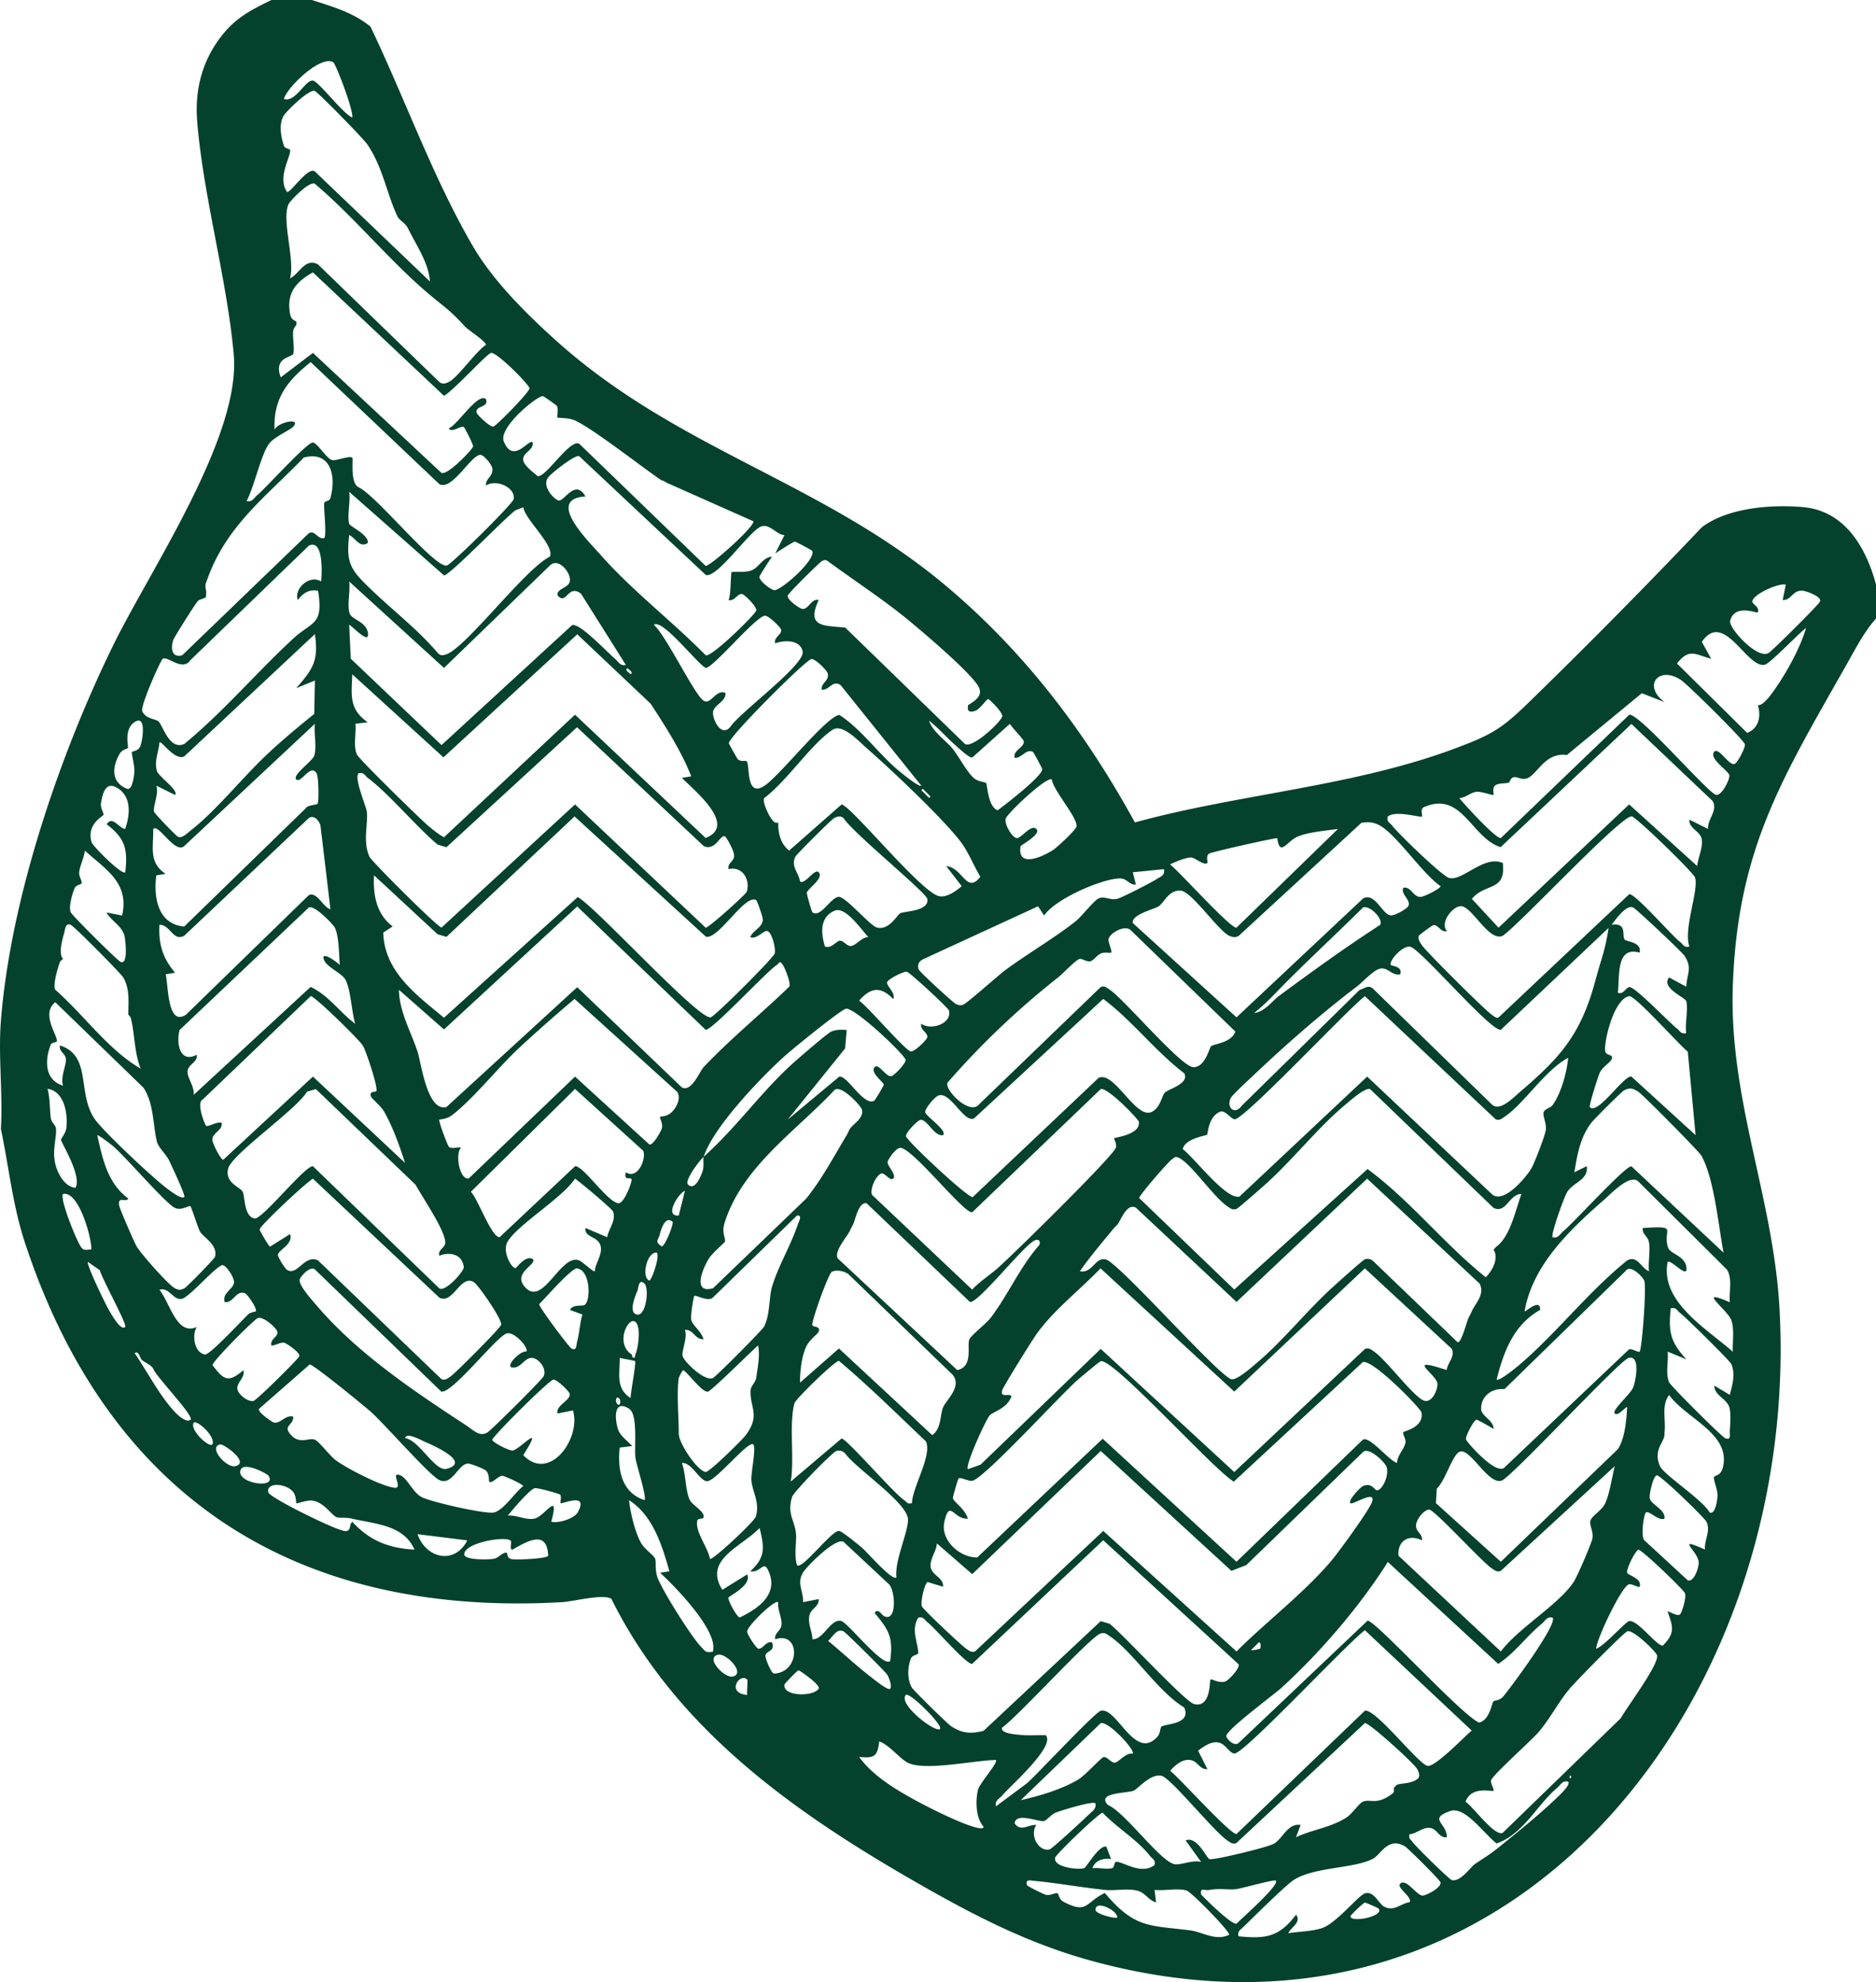<svg xmlns="http://www.w3.org/2000/svg" id="b" viewBox="0 0 124 131"><g id="c"><g id="d"><path id="e" d="M20.612 0c1.347.432 2.764.833 3.878 1.765 2.278 4.748 4.121 9.973 6.776 14.522 1.337 2.293 3.59 4.525 5.581 6.304 8.022 7.17 17.514 9.261 25.699 16.144 5.217 4.388 9.204 9.674 12.468 15.62 6.948-1.9 14.376-2.357 21.14-4.881 2.56-.956 3.14-1.341 5.026-3.178a415 415 0 0 0 11.306-11.447c1.725-1.304 4.608-1.517 6.693-1.333 2.786.248 4.175 2.705 4.822 5.119v2.248c-.754.829-1.332 1.951-1.885 2.928-4.284 7.588-7.249 12.223-7.578 21.287-.276 7.59 2.694 14.035 3.089 21.476 1.363 25.689-17.529 50.705-45.51 43.012-4.244-1.167-7.841-3.048-11.612-5.212-8.1-4.65-15.838-10.137-20.095-18.704-.528-.349-2.509.177-3.253.219-17.642 1.009-29.98-6.967-35.51-23.758-.81-2.459-1.059-4.998-1.588-7.516.136-2.33-.183-4.85 0-7.156.64-8.073 3.874-17.559 7.424-24.813 2.429-4.961 8.45-13.777 7.966-19.215-.444-4.992-2.005-10.401-2.414-15.382-.173-2.097.315-4.023 1.622-5.692.936-1.194 1.956-1.71 3.284-2.357zm1.413 4.115c-.798-.495-3.023 1.607-3.261 2.424.761.27 1.429-1.296 1.925-1.21.393.068 1.982 2.199 2.595 2.438.09-.487-1.092-3.55-1.256-3.653h-.002Zm6.395 14.488c-.086-1.231-.921-2.424-1.47-3.544-.152-.309-.551-.493-.679-.758-.693-1.444-.964-3.26-1.995-4.762-.267-.391-3.189-3.38-3.463-3.522-.339-.174-1.871 1.308-2.065 1.636-.333.569-.179 1.386.027 2.002.058.174.393.166.405.276.047.418-.864 1.802-.214 2.742.181.182 1.388-1.704 1.847-1.341l7.604 7.268.002.002Zm2.332 2.997c-1.125-1.226-1.341-1.257-2.538-2.281-2.517-2.152-4.832-4.998-7.399-7.17-.343-.223-1.637 1.116-1.742 1.345-.477 1.05.432 3.618.101 4.902.64-.317.977-1.37 1.845-.921l8.024 7.776c.222.16.382.104.609 0 .594-.272 1.787-2.015 2.468-2.459 0-.233-1.168-.975-1.367-1.194zm-11.168-.339a.6.6 0 0 1 0 .205c-.006.047-.202.217-.214.493-.019.432.101 1.077.018 1.417-.062.256-1.341.211-.831 1.564l2.126-1.617 8.499 7.934c.436.158 2.052-1.568 2.087-1.747.025-.127-.553-1.243-.613-1.286-.175-.125-.794.416-1.001.09.578-.205 1.912-2.381 2.464-1.941.22.602-.728.397-.613.913.027.119.874.95 1.1.909.185-.033 2.398-2.279 2.398-2.541-.232-.459-2.192-2.389-2.546-2.33-.271.047-2.529 2.543-3.113 2.834l-8.661-8.155c-1.149.637-1.76 1.39-1.509 2.752.078.428.366.432.407.506zm12.539 10.833c-.045-.469.471-.592.422-1.112-.025-.274-.537-.878-.761-.915-.598-.098-1.886 2.393-2.741 1.933l-8.505-8.067c-1.538 1.22-2.488 2.404-2.389 4.482.14-.489 1.81-.866 1.23-.209-.185.211-1.289.678-1.618 1.153-.535.776-.958 2.815-1.462 3.757.387.088.487-.217.72-.407.588-.481 3.307-3.526 3.671-3.46.323.057.903 1.091 1.285 1.163.261.049 1.145-.321 1.312-.158.072.072-.16 1.654.407 1.947 1.129.487 5.026 5.334 5.832 5.178.306-.059 4.374-4.087 4.427-4.392.134-.774-1.18-1.347-1.826-.893h-.002Zm11.508-.408c-1.267-.872-4.514-3.407-5.634-3.9-.436-.192-1.106-.149-1.145-.19-.066-.068.086-.534-.045-.768-.027-.049-.857-.633-.913-.643-.352-.066-2.967 2.066-2.595 2.987.625 1.544 1.653-.188 1.904.064.093.52-.625.651-.623 1.124 0 .379.679.864.96 1.11.547.094 2.116-2.465 2.745-2.144l8.353 8.073c.286.049 3.241-2.582 3.159-2.946l-5.756-2.559c-.154-.123-.319-.141-.411-.205l.002-.002Zm-30.009 7.359c.023.125-.014.276 0 .409-.142.133-.442.154-.545.268-.167.184-1.565 2.389-1.627 2.584-.175.545-.099 1.192.596 1.001l8.361-8.059c.407-.252.576.42 1.024.319.177-.209-.047-1.972-.002-2.316.018-.141.35-.131.397-.295.442-1.517.004-3.184-1.742-2.715-2.494 2.582-5.1 4.49-6.36 7.991-.152.424-.183.368-.103.809v.002Zm37.615-2.453.615-1.222c-.522-.033-.946-.733-1.497-.59-.746.195-2.91 3.434-3.701 3.223l-8.376-7.858c-.284-.096-1.863 1.144-2.06 1.427-.43.616.481 1.507.732 1.509.389.004 1.078-1.443 1.748-.27-2.653.168.15 2.903 1.024 3.888 2.112 2.383 4.701 4.351 6.932 6.617.407.106 3.292-2.723 3.335-2.971s-.775-1.054-.936-1.083c-.317-.055-.502.514-.899.393.165-.293.138-1.775.204-1.841.043-.045.874.027 1.246-.09.563-.176.781-.885 1.427-.932-.054.057-.835 1.253-.835 1.331 0 .299.763.852.975.882.426.064 2.823-2.056 2.507-2.6-.033-.055-1.075-.604-1.139-.61-.076-.008-1.246.739-1.302.79v.006Zm-16.652-3.065-.514.199c-.703.508-4.341 4.304-4.723 4.304l-6.268-5.526c.097.618-.142 1.55-.004 2.103.049.197 1.293.723 1.24 1.267-.516.395-.845-.35-1.234-.51-.224 1.853.109 2.295 1.328 3.481 1.485 1.444 3.169 2.717 4.522 4.306.171.19.296.172.522.111 1.275-.35 5.24-5.667 6.891-6.47.335-.729-1.604-2.404-1.76-3.266v.002ZM21.227 38.43c.062-.602.15-2.844-.818-2.361l-7.822 7.561c-.543.78-1.513-.309-1.832-.084-.154.108-1.497 3.139-1.351 3.462.236.522.894.498 1.078.68.306.307.724 1.92 1.701 1.48 2.585-2.127 4.748-4.697 7.195-6.959 1.246-1.153 2.021-.856 1.645-3.167-.619-.1-.973.149-1.337.612-.28-.753.786-1.697 1.54-1.226zm42.754 8.178c.553-.344 1.069-.688.629-1.339-.677-1.001-3.387-3.303-4.438-4.177-1.731-1.439-3.638-2.67-5.451-4.001-.148-.115-.243-.082-.397-.004-.144.072-2.223 2.121-2.258 2.277-.062.268.777.85.958.878.42.066.592-.71 1.09-.586-.849 1.826.36 1.679 1.754 1.822l7.911 7.69c.506.33 2.47-1.531 2.47-1.847 0-.27-.853-1.12-.932-1.12-.109 0-.535.67-.86.78-.666.229-.44-.348-.477-.375ZM41.369 43.95l-2.967-4.715c-.874-.661-.956.811-1.552.113-.074-.485.808-.465.825-1.009.016-.545-.792-1.536-1.349-.942l-6.979 6.748-6.268-5.714c.09.612-.154 1.568.033 2.113.144.416 1.073.528 1.203 1.257.158.895-1.034-.436-1.234-.508l.105 2.244 5.998 5.706 8.633-7.93c.528-.137 2.311 1.792 2.836 2.228.23.192.333.495.718.407v.002Zm76.668-5.313c-.52-.111-2.207.667-2.211 1.122 0 .178.498.35.362.715-.078.074-1.528-.592-1.826.555-.123.473 1.826 2.604 2.55 2.121.294-.197 3.292-3.172 3.385-3.393.142-.34-.948-.702-1.148-.717-.687-.045-.717.641-1.316.616zm-66.8 3.882c-.119-.395.452-.577.397-.893-.029-.16-.853-.975-1.09-.932-.658.117-3.471 3.522-3.905 3.446-.6-.321-2.864-3.276-3.42-2.846.82.725 2.69 4.644 3.284 5.012.491.307.792-.762 1.444-.516.076.598-.812.782-.818 1.323-.006.489.545 1.622 1.137.936.607-.948 4.958-4.109 4.787-4.988-.154-.797-1.207-.758-1.816-.543Zm64.951 4.089c.389.041.96-.815 1.199-1.161.765-1.106 1.62-2.672 1.991-3.947-.484.356-2.361 2.336-2.717 2.428-1.186.307-2.708-3.655-4.172-1.505l.615 1.116c-1.02-.27-1.446-.727-2.258.311l4.637 4.588c.769-.291.937-1.11.705-1.832zm-95.373-4.699-8.637 8.083c-.625.309-1.505-1.063-1.637-.93-.051.629-.364 1.247-.166 1.9.109.358 1.481 1.3 1.191 1.575l-1.232-.612c.181.498-.224 1.366-.158 1.714.023.115 1.466 1.609 1.592 1.667.273.123.631-.26.831-.414 1.585-1.22 3.397-3.452 4.925-4.912 1.012-.966 2.157-1.914 3.247-2.799l.043-2.205-1.234.508c1.088-1.257 1.493-1.781 1.234-3.575zm24.874 9.4c-.668-1.701-1.686-3.262-2.679-4.797l-4.853-4.59-8.846 8.132-6.025-5.489c-.054 1.39-.23 2.307 1.024 3.171l-.818.1c.066.627-.158 1.462.105 2.039.138.303 4.166 4.248 4.717 4.711.327.274.658.545 1.032.751l8.661-8.102 8.633 8.147c2.112-.823-.718-3.114-1.569-3.972zm8.631-5.723c-.076-.457.518-.59.389-1.081-.055-.213-.833-.989-1.082-.946-.387.067-5.513 5.184-5.449 5.569.01.057.537.989.576 1.034.195.215.533.078.598.149.236.256-.078 2.438 1.174 1.624 1.026-.668 4.104-4.607 4.958-4.683 1.415.919 2.476 2.43 3.763 3.55.2.174 1.501 1.261 1.647 1.12l-5.34-6.652c-.535-.344-.72.358-1.234.313zm-12.848-1.427c-.204.141.111.281.21.401.204-.135-.097-.27-.21-.401m58.273 7.561c-.236.08-.683.023-.907.184-.234.168-.078.586-.123.635s-.777-.235-1.108-.207c-.407.037-.732.399-1.149.414.35.432 2.412 2.699 2.745 2.641l8.485-8.147c.672-.117 5.196 5.172 5.739 5.293.371.082.928-1.034.878-1.292-.061-.319-1.396-1.12-.993-1.562.286-.313.946.905 1.331.817.181-.041.732-1.081.691-1.3-.056-.291-3.751-3.917-4.181-4.22-1.462-1.03-2.634.307-1.131 1.429l-1.501-.59-4.956 4.085c-1.423-.197-1.937 1.251-2.595 1.527-.381.16-.634-.102-.901-.063-.226.033-.29.348-.325.36l.002-.004ZM8.716 49.71c.072-.092.407-.051.551-.375.156-.354.442-2.15-.376-1.607-.72.477-.387 1.626-.434 1.706-.039.065-.38.094-.545.381-.494.856-.6 1.869.475 2.314.382.158.489-.971.498-1.155.014-.383-.206-1.212-.167-1.261zm54.237-.24c.442.539.934 1.531 1.423 1.961.271.237.753.258.804.319.092.113.105 1.552.761 1.806.52-.385 2.992-2.285 2.945-2.725-.006-.064-.557-1.102-.613-1.134-.43-.25-.788.467-1.207.383-.132-.493.674-.69.598-1.093-.033-.172-.769-.872-.907-1.151l-2.494 2.232c-.199.035-.884-.612-1.102-.803-.555-.485-1.141-1.157-1.75-1.632.23.729 1.131 1.331 1.544 1.837zm-42.138-1.634-8.637 8.081c-.613.553-1.709-1.513-2.05-1.13.023 1.192-.321 2.215.818 2.967l-.613.1c-.197 1.466.107 3.233 1.843 3.382l8.01-7.793c.146-.254.726-.235.802-.321.099-.108.08-1.796-.066-2.023-.415-.649-1.026.719-1.341.414-.29-.281 1.082-1.21 1.191-1.575.179-.602-.035-1.46.041-2.103h.002Zm92.083 6.949c-.045-.665.656-1.192.312-1.835l-5.375-5.102-8.645 8.141c-1.937-.604-2.554-3.749-5.069-2.643-.282.125-.072.551-.134.622-.074.088-1.729-.438-2.26 0-.09.354.148.407.306.614.413.534 3.284 3.315 3.749 3.442.876.242 2.301-1.534 3.549-.989.224 1.912-1.151 1.296-2.044 2.373l1.764 1.904 8.633-8.147 4.495 4.072c.052-.518.379-1.218.313-1.726-.078-.6-.866-.719-.827-1.339l1.23.612h.002Zm-64.743 2.658c-.093-.408.374-.504.37-.878-.004-.319-.366-.981-.576-1.269-.337-.231-.629.987-1.435.622l-8.372-7.854-8.631 7.928-.584-.17c-1.499-1.265-3.103-3.255-4.614-4.408-.206-.158-.261-.397-.617-.305-.306.342.52 2.183.555 2.58.074.833-.28 1.935.169 2.932.138.305 4.44 4.599 4.763 4.685l8.826-8.141 8.633 8.147c.179.031 2.663-2.205 2.716-2.377.243-.798-.276-1.703-1.201-1.493zm2.877-3.27c.152.164.13.215.411.205-.021.682.154 1.403.72 1.837l3.465-3.049c.625.109 4.941 5.426 6.309 6.019.541.235 1.219-.27 1.629-.616l-1.022-1.327c1.123.115 1.337 1.88 2.258.702-.471-.762-.779-1.63-1.33-2.344-1.226-1.589-4.571-4.738-6.165-6.134-.586-.514-1.631-1.663-2.276-1.233-1.439.96-3.033 3.415-4.524 4.515-.129.262.335 1.218.524 1.425zm18.493-2.657c-.331-.231-2.959 2.246-3.052 2.596s.397 1.21.713 1.278c.296.061.948-.944 1.312-.604.37.346-1.03 1.061-1.045 1.155-.212 1.45 1.429.694 2.143.244.276-.176 1.497-1.321 1.553-1.542.138-.539-1.526-2.389-1.627-3.124l.002-.002ZM8.276 54.785c.337-.975.432-2.219-.615-2.758-.681-.35-.884.409-.987 1.071-.049.311.181.594.169.749-.008.104-1.143.596-.79 1.814.076.264 2.023 2.213 2.227 1.986.177-1.527-.01-2.238-1.228-3.167.385-.608.804.272 1.228.307zm52.721-2.653-.097.096.512.51.097-.096zM21.842 60.1l-.664-5.573c-.123-.321-.411-.678-.763-.465l-8.236 7.782c-.746.409-.919-.743-1.639-.721-.07 1.286.22 2.203 1.03 3.165l-.619.104c.189.796.109 3.477 1.345 2.668l8.11-7.893c.537-.274.938.786 1.435.932Zm28.149-.602c-.711-.483-2.503 2.613-3.329 2.412l-8.684-7.95-8.468 7.958-.584-.17-4.203-3.896c-.07 1.29.15 2.561 1.23 3.376l-.619.409c.068 2.59 2.213 4.132 4.012 5.626l8.844-7.977c1.267.731 8.018 8.153 8.791 7.948.29-.078 4.148-3.927 4.224-4.214.09-.334-.193-1.427-.489-1.488-.251-.053-.701.579-1.125.407.158-.434.781-.622.829-1.13.019-.19-.374-1.269-.43-1.308l.002-.004Zm9.517.86c.257-.139 1.929-.129 1.785-.946-.076-.434-5.001-4.439-5.54-5.35-.222-.16-.382-.104-.609 0-.166.076-2.5 2.404-2.577 2.568-.302.653.216 1.013.315 1.63.321.233.966-.893 1.23-.612.37.397-.728 1.079-.781 1.355-.016.086.319 1.261.374 1.3.547.379 1.221-1.028 1.744-1.028.461 0 2.069 1.912 2.509 2.025.818.209 1.322-.819 1.548-.942zm52.156 2.195c-.405-1.151.627-3.685.38-4.551-.09-.313-3.896-4.013-4.19-4.044-.708-.072-7.342 7.062-8.524 7.889-.923.424-2.026-1.957-2.77-1.955-.541 0-1.404 1.083-.925 1.642-.397.121-.582-.452-.896-.391-.06.012-.958.657-.966.717-.041.256.08.412.21.608.288.432 4.179 4.3 4.625 4.601.134.09.239.211.419.199l8.661-8.169c.387-.068 2.782 2.713 3.362 3.155.206.158.261.397.617.305l-.002-.004Zm-18.906-3.882c.522-.088.635.598 1.123.608.249.004 1.337-.559 1.339-.71-1.209-.831-2.873-3.356-3.993-3.997-.422-.242-.767-.26-1.238-.192l-8.121 7.481c-.224.115-.393.086-.615-.014-.726-.33-2.474-2.918-3.204-2.981-.796-.07-1.088.79-1.474 1.038-.306.197-1.816.543-1.694 1.104l6.85 6.23 8.361-7.852c.769-.43 1.234.968 1.781 1.106.28.07 1.088-.409 1.203-.59.245-.381-.518-.792-.319-1.229l.002-.002Zm-4.319-3.884c-.806.115-1.937.201-2.673.508-.697.293-1.174 1.374-1.339.1-.257-.006-4.273.899-4.491 1.015-.267.141-.078.569-.132.622-.204.211-.812-.358-1.088-.36-.327-.002-1.051.293-1.376.461.64.495 3.998 4.246 4.39 4.177l6.708-6.525v.002ZM8.072 60.508c.489-2.166-1.063-3.018-2.464-4.291-.051.473-.296.913-.368 1.38-.047.307.162.559.16.747-.002.143-.354.098-.473.371-.148.34-.405 1.241-.253 1.581.095.213 3.085 3.188 3.298 3.278.528.221.306-1.497.263-1.693-.158-.692-.882-.997-1.191-1.574l1.026.201v.002Zm68.856-3.063-2.054.205.206.815c-.479.029-.559-.43-1.104-.407-1.199.047-4.228 1.355-4.96 2.451l-.405-.61-7.586 3.495c-.288.141-.395.346-.311.661.043.162 2.297 2.219 2.449 2.287.175.08.263.129.469.074.261-.07 2.346-1.955 2.834-2.312 1.474-1.085 3.179-2.078 4.602-3.19.417-.326 1.244-1.407 1.555-1.538.399-.172.738.141 1.226.029.284-.066 2.293-1.095 2.609-1.308.263-.178.561-.231.473-.651h-.002Zm-54.47 6.335c-.049-.663-.053-1.871-.313-2.447-.105-.231-1.394-1.568-1.74-1.347l-8.534 8.087c-.238.891.023 2.228 1.131 1.636.082.524-.584.616-.607 1.114-.019.418.489 1.032.403 1.542l7.734-7.139c1.187.557 1.925 1.679 2.949 2.439-.243-.77-.298-2.295-.654-2.926-.238-.422-1.201-.807-1.398-1.267-.308-.725.874.121 1.024.309zm24.052 6.746c1.764-1.867 3.817-3.532 5.663-5.321.113-.227-.286-1.218-.424-1.425-.228-.342-.216-.129-.411 0-.699.459-4.29 4.351-4.699 4.279l-8.485-8.147-8.807 8.126-2.98-2.621c.033 1.462.785 2.744 1.232 4.089.243.731.631 3.99 1.91 3.659l8.645-7.92 6.918 6.625c.644.33 1.162-1.048 1.437-1.341v-.004Zm37.819-4.906c-.45.467-.925.923-1.435 1.331.701-.074 1.226-.821 1.641-1.126 2.188-1.616 4.401-3.217 6.687-4.697.247-.379-.724-1.353-1.137-1.143-1.912 1.896-3.882 3.698-5.758 5.635zm27.129-.409c.048-.878.416-1.218-.113-2.035-.17-.266-3.175-3.083-3.382-3.19-.463-.237-1.16.774-1.438 1.134 1.065-.141.654.719.864.983.101.129 1.158.158.985.858-1.586-.448-1.304 1.581-1.438 2.658.383.121.517-.34.757-.381.354-.061 2.639 2.348 3.146 2.735.206.158.262.397.617.305-.096-.618.14-1.548.004-2.103-.063-.258-1.708-.884-1.135-1.574l1.131.612zm-54.056-3.274c-.508-.528-1.52-2.07-2.256-1.74-.975.436-.882 1.495-.619 2.357.426.162.74-.344.962-.377.269-.039.467.364.751.346.327-.02.74-.61 1.162-.588zM4.167 63.372c-.056.067-.183.137-.206.205-.148.422-.471 1.48-.315 1.832 1.912 1.673 3.479 3.954 5.655 5.223-.401-.964-.395-2.193-.613-3.171-.058-.264-.051-.221-.206-.409.004-.841.105-1.673-.325-2.436-.15-.268-3.253-3.395-3.479-3.491-.376-.158-.374.348-.442.571-.121.399-.387 1.386-.068 1.675zm65.773 1.227a54 54 0 0 0-7.308 6.953c-.232.45 1.464 2.203 2.079 1.439l8.047-7.758c.255-.094.393.043.584.17.981.655 4.748 5.129 5.54 5.131s1.045-1.288 1.174-1.394c.179-.145 1.347-.223 1.596-.964l-6.872-6.658c-.38-.459-1.433.145-1.505.549-.039.219.265.801.162.897-.039.037-.471-.049-.664.047-.292.145-.498.471-.703.522-.222.055-.533-.176-.691-.16-.234.027-1.152 1.001-1.439 1.226h.002Zm19.939.817c.269-.041.58-.407.932-.016l7.794 7.592c.522.504 1.404-.43 1.865-.825 2.414-2.07 3.784-3.499 4.744-6.546.208-.657.366-1.329.592-2.049.227-.721.414-1.495.517-2.244l-7.118 6.732c-.672.117-5.277-5.301-5.974-5.483-.502-.131-1.46.94-1.293 1.2.049.076.794.082.613.616-.516.119-.796-.453-1.287-.383-.45.063-1.178.891-1.59 1.202-2.377 1.802-4.728 3.872-6.891 5.923-.278.264-1.335 1.228-1.433 1.437-.312.657.284 1.132.722.512zm-28.981 2.25c.689.463 2.042-.041 1.826-.878-.047-.182-2.595-2.529-2.782-2.563-.222-.043-1.265.502-1.306.694-.051.246.578.694.407 1.112-.812-.844-1.478-.79-2.256.102.59.407 3.039 3.292 3.416 3.358.239.041 1.059-.77 1.088-.932.055-.315-.516-.5-.395-.893zm-36.025 4.451c.136-.223-.674-2.649-.886-3.006-.226-.379-3.216-3.313-3.451-3.272l-7.132 6.824c-.448.205.125 1.669.228 1.744.119.09.742-.303 1.016-.201.088.52-.602.631-.611 1.118-.004.248.561 1.329.716 1.331l5.933-5.501 6.089 5.708c-.356-1.104-.82-2.412-1.398-3.411-.21-.367-.804-.833-.86-.985-.136-.369.315-.283.356-.348v-.002Zm78.775-2.203c-1.544.829-2.899 3.026-4.201 3.896-.191.127-.329.266-.584.17l-8.645-8.141c-1.127.848-8.032 8.227-8.622 8.136-.269-.043-.625-.645-.966-.493-.783.35-.781 1.452-.845 1.515-.07.07-1.419.223-1.614.946.755.549 2.864 3.372 3.755 3.141l8.441-7.93 8.238 7.764c.753.702 2.266-1.093 2.622-1.708.203-.35.915-2.199.952-2.549.045-.446-.22-.884-.15-1.147.062-.227.463-.289.602-.485.558-.786.932-2.146 1.02-3.118l-.002.002Zm8.427 5.11-.516-5.516c-.561-.44-3.49-3.737-3.874-3.669-.962.168-1.623 2.735-1.594 3.573.015.418.601.217.434.6-.094.217-.582.483-.775.866-.097.195-.751 2.223-.662 2.303.549.504 2.233-2.117 2.745-2.029l4.24 3.87zm-68.444-1.222c.031-.031.43.043.8-.332.304-.307.59-.905.333-1.304l-6.784-6.144a100 100 0 0 0-3.706 3.272c-1.382 1.294-2.99 3.335-4.401 4.414-.356.272-.804.266-.835.297-.07.065.565 1.759.646 1.81.181.113.559 0 .794.029-.424.436-.084 2.172.508 2.039l7.023-6.728 4.909 4.482c.249.098.775-.895.822-1.032.113-.33-.171-.733-.105-.801zm33.356-1.581c.222-.246 1.645-.588 1.291-1.284-1.937-1.478-3.438-3.483-5.357-4.916l-8.532 7.891c-.658.338-1.532-1.724-2.32-1.523-.261.065-.936.874-.917 1.106.021.268 1.493 1.226 1.182 1.529-.601.106-1.047-1.087-1.511-1.005-.165.029-.981.844-.938 1.081.051.297 4.026 4.021 4.405 4.021l8.328-7.885c1.034-.475 2.439 2.725 3.486 2.26.598-.266.67-1.038.884-1.276zm-64.804 6.89c.095-.088-.866-2.113-.991-2.385-.193-.42-.709-.868-.81-1.239-.286-1.071-.183-2.518-.901-3.601l-5.828-5.647c-.938.753.088 2.084.111 2.547.006.123-.341.09-.407.258-.409 1.026-.411 2.336.808 2.711-.183-.565.214-1.317.191-1.753-.021-.387-.479-.493-.393-.905 2.102.671 1.131 3.079 2.258 4.805.487.745 3.101 3.182 3.905 3.884.273.24 1.781 1.585 2.056 1.325Zm34.327-2.656c-.267.24-1.304 1.575-1.026 1.839.485.463.917-.731.979-.975.076-.303-.006-.698.047-.864 2.208-1.986 3.716-4.187 5.852-6.138.368-.336 2.322-2.025 2.579-2.138.337-.145.67-.127 1.024-.106l-.107 1.224L52.06 74l3.418-2.846c.522-.092 1.622 1.99 2.309 1.593.053-.031.644-1.007.631-1.069-.037-.176-.938-.803-.602-1.151.263-.274.742.661 1.102.598.167-.029.981-.844.938-1.081-.06-.342-3.364-3.483-3.942-3.372-.356.07-3.555 2.68-4.061 3.137-1.579 1.423-4.711 4.693-5.34 6.646zM4.99 78.499c.442-.782-.958-2.997-.958-3.165 0-.104.317-.422.356-.811.097-.928-.13-2.396-1.246-2.563.173.631.132 1.292.216 1.931.037.276.308.477.335.657.086.573-.253 1.376-.049 2.328.132.614.611 1.578 1.347 1.624Zm24.049 4.496c-.105-.375.296-.489.376-.766.191-.661-1.54-3.155-1.937-3.917l-6.601-6.333-.584.17c-.693 1.181-4.941 4.111-5.205 5.065-.263.954.786 1.239.946 1.54.171.319.076 1.654.798 1.777.491.084 3.362-3.536 3.854-3.45l8.355 8.073c.391.256 1.637-1.136 1.612-1.407-.074-.839-.921-1.042-1.614-.751v-.002Zm12.334-5.518c.767.522 1.374-.905 1.137-1.425l-4.501-4.081-6.885 6.797c.452.434 1.4 3.104 1.91 2.991l4.974-4.678c.508-.088 2.106 2.322 2.85 2.445.391.066.971-1.505.882-1.609s-.537.119-.366-.442l-.002.002Zm14.592-2.453c.089-.145.142-.307.206-.409.203-.324.948-.71.8-1.286-.062-.237-1.4-1.701-1.824-1.275-2.525 2.698-6.085 5.053-7.249 8.755-.218.692.076.991.018 1.253-.016.078-.829.729-1.084 1.155-.428.71-1.053 2.297.294 1.929l6.165-5.931c1.045-1.3 1.818-2.77 2.673-4.189Zm17.673.205c.086-.061 1.781-.248 1.633-1.097-.029-.166-2.048-2.275-2.513-2.152l-8.497 8.141c-.549.096-3.891-4.189-4.736-4.257-.292-.025-.831.753-.857.936-.037.246.609.846.378 1.087-.214.221-.578-.438-.823-.319-.337.162-.736 1.003-.586 1.4l6.621 6.265c.502-.54 1.129-.932 1.678-1.411.952-.833 7.679-7.436 7.822-7.975.072-.268-.148-.596-.123-.614l.002-.004Zm25.079 7.358c.076-.057.132-.149.206-.205.907-.676 1.248-2.408 1.643-3.475-.81.006-1.012 1.329-1.845.925l-8.164-7.856c-.36-.094-1.351.799-1.709 1.1-1.816 1.531-3.438 3.626-5.233 5.221-.261.233-1.777 1.577-1.896 1.607-.286.074-.376-.033-.584-.17-.911-.608-2.359-2.772-3.179-3.194-.296-.152-.302-.043-.518.102-.2.133-2.165 2.377-2.137 2.541l6.282 6.044 8.809-7.965c2.856 2.113 5.063 4.953 7.814 7.156.438-.438.884-1.255.512-1.832h-.002Zm15.207.205c-.345-1.792-.607-4.859-1.464-6.413-.146-.266-3.915-4.076-4.175-4.228-.368-.217-.505-.289-.931-.092-.15.07-1.972 1.892-2.168 2.144-.74.958-.929 2.103-1.124 3.276l.818-.407c.125.907-.845 1.038-1.279 1.689-.222.334-1.113 2.868-.979 3.01.387.088.488-.217.72-.407.683-.559 4.117-4.345 4.493-4.279l6.089 5.708ZM12.586 79.727c-.111-.08-.568.303-1.01.111-.605-.262-3.259-3.376-4.117-4.101-.144-.123-.989-.762-1.028-.712.343 1.577.691 3.188 2.052 4.191-.167.285-.67-.18-.617.407.019.217.979 2.418 1.156 2.737.276.491 2.153 2.608 2.55 2.791.271.125.337.125.609 0 .154-.072 1.997-1.953 2.032-2.095.201-.786-.775-1.282-.991-1.654-.136-.233-.561-1.622-.635-1.675Zm6.584 1.839c.241.647-.742 1.028-.8 1.357-.027.149.475.925.594 1.001.691.442 1.147-1.034 2.05-.627l8.168 7.856c.255.094.393-.043.584-.17.321-.213 3.3-3.196 3.36-3.427.084-.326-1.524-2.666-1.826-2.832-.88-.483-1.357 1.501-2.26 1.04l-8.357-7.862c-.496.289-3.506 3.112-3.523 3.356-.004.066.619 1.134.685 1.138l1.322-.831zm20.965.202c.099-.577.6-1.081.387-1.701-.054-.156-2.143-1.923-2.515-2.166-.876 1.308-3.78 3.03-4.458 4.165-.366.612.23 1.734.524 1.744.084.004.631-.86 1.129-.608.387.367-1.476.932-.417 1.947 1.156 1.108 2.301-2.303 3.49-1.849.22.084.95.786 1.036.719.043-.553.537-1.118.382-1.691-.173-.643-1.078-.518-.995-1.169l1.435.612.002-.002Zm33.71-.816c-.062.074-.144.131-.206.205-.771.938-1.565 1.863-2.26 2.86.87.188 1.047-1.116 1.847-.721 1.37.87 7.349 7.643 8.164 7.856.36.094 1.351-.799 1.709-1.1 1.742-1.47 3.313-3.472 5.028-5.016.288-.26 1.968-1.777 2.102-1.812.236-.061.417 0 .584.17l5.54 5.323c.257.002.592-1.362.72-1.632.064-.133.138-.246.206-.409.21-.514.892-1.106.522-1.839L90.365 77.9l-8.633 8.147-6.654-6.232c-.617-.315-.983.84-1.232 1.136Zm40.492 5.11c-.061-.712.194-1.534-.193-2.156l-5.861-5.827c-.557-.502-1.75.774-2.276 1.233-2.264 1.982-4.724 4.324-5.234 7.365.037.049 1.062-.923 1.025-.104-1.744.993-2.39 2.711-2.875 4.601.142.154 1.25-.756 1.441-.915 2.46-2.074 4.637-4.91 7.196-6.959.662-.358.906.496 1.433.723-.064-.61.107-1.355-.004-1.937-.076-.397-.461-.518-.405-.923 2.459-.168 1.266.09 1.676 1.296.139.414 1.073.526 1.203 1.257.164.932-1.031-.54-1.236-.303-.504 2.625 2.595 4.412 4.312 5.927-.037-.67.111-1.407-.091-2.056-.218-.704-2.434-2.228-.115-1.216l.004-.004Zm-69.474-5.725.411-1.634c-.395.121-1.421 1.714-.411 1.634M6.016 82.585c.165-.16-.685-3.892-1.849-3.677-.249.274.903 3.153 1.217 3.55.189.237.387.111.629.127h.002Zm50.358-1.633c-.078.141-.136.264-.206.409-.187.387-1.057 1.353-.794 1.808l7.899 7.383c1.086-.229.619-1.615.8-2.027.132-.299 1.11-1.032 1.431-1.456 1.149-1.527 1.921-3.346 3.2-4.791.084-.256-.051-.409-.302-.301-.74.315-3.734 4.171-4.292 4.072l-6.825-6.519c-.547-.123-.753 1.138-.911 1.423zm-5.342 4.088c.407-1.374 1.246-2.737 1.707-4.13.062-.186.327-.622-.062-.571l-5.558 5.42c-.311.301-1.131-.195-1.226-.109-.058.053-.247 1.302-.212 1.523.07.448.596.682.827 1.339-.576.037-.681-.678-1.232-.612.181.498-.224 1.366-.158 1.714s1.45 1.716 2.003 1.462c.218-.1 3.266-3.173 3.381-3.395.409-.778.317-1.931.529-2.643l.002.002Zm-6.579-4.291c-.504-.44-.777.581-.857.88-.099.36-.333.42.14.749.239-.012.818-1.544.718-1.63Zm-1.028 2.043c-.66-.098-1.049 1.611-.512 1.839.132.055.705-1.525.512-1.839M8.278 87.698c.142-.149-1.565-3.239-1.678-3.747l-.788-.545c-.127.133 1.18 2.836 1.402 3.202.115.188.767 1.396 1.061 1.089h.002Zm6.578-1.636c-.203-.618.6-.86.613-1.323.008-.297-.471-1.065-.74-1.12-.347-.072-2.161 2.078-2.69 2.217-.582.156-.847-.799-1.501-.59.697.846 1.145 3.073 2.466 2.453-.335.571-.154 1.706.545 1.822.308.051 2.453-2.269 2.852-2.647.16-.151.489-.184.506-.205.115-.158-.545-1.149-.742-1.208-.586-.176-.728.661-1.308.6Zm19.937 3.268c.169-.248-.783-1.335-1.293-1.202-.664.174-3.588 3.974-4.329 3.847l-8.355-8.073c-.304-.25-.938.422-1.003.668-.095.36.808 1.349 1.104 1.699 2.739 3.212 6.508 5.716 9.893 7.936.477.313.907.796 1.419.459.302-.201 3.592-3.464 3.701-3.702.22-.475-.253-1.093-.666-1.2-.594-.154-.835.801-1.499.59-.245-.225.699-1.106 1.026-1.026zm3.868-3.098c.393-.317.362-2.256-.506-2.402-.358-.059-2.137 1.998-2.517 2.363-.031.178 1.976 2.852 2.139 2.934.358.18.313-.254.366-.446.162-.586.179-1.216.352-1.8l-.82-.305c.195-.401.829-.217.989-.346zm56.961 4.318c.064-.502.59-.915.327-1.415l-5.735-5.307-8.631 8.145-8.84-8.145c-1.333 1.394-3.027 2.701-4.166 4.252-.304.414-2.274 3.569-2.334 3.812-.136.553.5.139.613.403-.329.841-1.213.983-1.452 1.265-.253.299-1.637 3.319-1.425 3.54l.831-.297 7.946-7.653 8.826 8.141 8.645-8.141c.255-.094.393.043.584.17.814.545 2.634 3.02 3.315 3.251.502.17.892-.657.886-1.099-.008-.633-2.268-1.873.609-.923h.002Zm3.095 3.894c-.084-.066-1.063-.629-1.127-.614-.179.039-.732 1.081-.691 1.3.031.166 2.077 2.508 2.583 1.82l8.201-7.776c.214-.037.631.231.693.16.156-.178.469-4.316.304-4.699-.111-.26-.935-1.112-1.234-.629l-8.005 7.803c-.814-.076-1.559.446-1.54 1.312.01.491.845.745.818 1.323zm-36.381-1.431c.214-.495 1.269-1.374.629-2.156l-6.885-6.644c-.271-.209-.818-.315-1.102-.152-.222.127-1.337 3.229-1.287 3.515.027.156.567.043.424.426-.07.188-.615.534-.833 1.012-.298.655-.413 1.64-.397 2.365l2.566-2.256 6.167 5.727c.609-.414.51-1.347.72-1.837zm-19.735-8.175c-.391-.379-.405.324-.459.45-.125.297-.637 1.466-.049 1.593.619.133.829-1.732.508-2.043m71.734 7.356c.169-.651.387-1.378.101-2.041-.095-.219-3.013-3.092-3.385-3.378-.205-.158-.261-.397-.617-.305-.17 1.591-.012 2.22 1.029 3.37l-1.234-.508c.066.627-.159 1.462.105 2.039.109.237 3.456 3.581 3.699 3.681.422.176.288-.285.304-.506.031-.397.066-1.065-.004-1.431-.131-.686-1.009-.829-1.022-1.538l1.024.612zm-96.394-3.27c-.121-.395.452-.577.395-.893-.047-.26-.901-1.022-1.281-.923-.232.061-3.045 2.893-3.006 3.118.744.989 1.038 1.185 2.038.336.138.5-.5.841-.389 1.286.082.33.695.833 1.067.737.206-.053 2.943-2.752 3.017-2.948.076-.266-.901-.868-.964-.884-.294-.074-.586.186-.88.174l.004-.002Zm23.841.614s-.025.205.103.201c.138-.035.078-.145.103-.201.187-.409.286-1.296.206-1.736-.278-1.513-1.789.897-.411 1.736Zm3.083 1.532c-.148.995 0 2.596 0 3.679 0 .649 1.217 2.443 1.775 2.541.22.039 2.398-2.099 2.649-2.434 1.006-1.347.253-1.826.325-2.979.019-.289.331-.506.374-.823.093-.678.261-1.501.119-2.129-.448.379-3.082 3.01-3.317 3.051-.372.066-1.26-1.179-1.616-1.415-.058-.027-.298.454-.306.51h-.002ZM9.37 89.874c-.125-.113-.189-.635-.471-.442.82 1.188 1.826 3.137 2.871 4.095.199.182.615.487.825.303.261-.229-2.346-2.922-2.466-3.372-.181-.287-.522-.375-.757-.581l-.002-.002Zm32.605.086c-.035-.039-.822-.16-1.014-.217.023 1.044-.292 2.007.72 2.655-.004-.352.384-2.338.294-2.438m64.758 3.46c-.224-.213 1.053-1.282 1.225-1.742.155-.409.492-2.113-.298-1.935-.567.127-7.146 7.256-8.332 8.081-.915.479-2.167-2.24-2.877-1.861-.475.254-.934 1.933-1.481 2.416l-.06.965 4.292 3.876 7.739-7.445c.466-.725.561-1.904.612-2.762-.072-.098-.592.625-.818.407zm-46.456 5.93c.033-1.065 1.349-3.176.927-4.083-1.888-1.791-3.788-3.673-5.754-5.327-.259 0-2.852 2.502-2.938 2.807-.37 1.292.008 3.749-.245 5.172l3.36-2.848c.393.068 3.379 3.552 4.135 4.076.175.121.204.284.514.201zm3.704 1.021c-.954.067-1.207-1.329-1.557.195-.282 1.229 1.012 2.377 2.167 2.371l8.293-7.85 8.846 8.133 8.355-8.073c.467-.24 1.682 1.357 2.256 1.544.006-.502.483-.911.561-1.357.037-.207-.218-.61-.148-.682s1.388-.321 1.201-1.306c-.049-.256-3.224-3.532-3.878-3.321l-8.524 7.899c-1.289-.735-7.975-8.182-8.797-7.958-.093.025-1.269 1.013-1.485 1.2-1.139.979-6.223 6.564-7.008 6.703-.243.043-.784-.26-.899-.158-.052.045-.393 1.233-.38 1.3.049.264.761.658.995 1.357v.004Zm-31.652-2.45c-.027-.027.039-.469-.201-.719-.117-.123-1.008-.469-1.176-.471-.668-.008-1.043 1.488-1.908 1.091-.656-.301-3.623-3.706-4.524-4.506-.477-.426-3.769-3.112-4.047-3.137l-3.354 2.936c-.103.221.876.872.968.897.436.119.79-.53 1.291-.387.051.557-.66.573-.218 1.13.613.774 1.248.231 1.653.395.267.109.975 1.044 1.345 1.331.718.553 3.052 1.744 3.903 1.845.656.078-.345-1.124.405-.817.471.193.81 1.134 1.425 1.446.615.311 4.098 1.11 4.732 1.01.633-.1 1.419-1.345 1.96-1.743 0-.117-1.199-.665-1.369-.682-.29-.025-.691.565-.884.375zm4.52-4.501c-.121-.551.884-.86.806-1.3-.029-.164-.849-.975-1.088-.934-.28.049-3.664 3.387-4.037 3.968.045.192 1.104.721 1.343.715.44-.01 2.196-2.043.713.307 1.752 1.812 3.837-1.118 3.288-2.959l-1.026.203Zm73.172 1.229c-.008.068.008.137 0 .205-.066.53-.753.991-.302 2.041.24.565 2.842 2.242 3.286 3.069.391.168.518-.899.52-1.133.004-.426-.269-.958-.232-1.187.035-.213.567.018.647-1.044.151-1.959-2.582-2.948-3.613-4.402-.538.708-.197 1.66-.306 2.453zm-69.063-1.841c.148-.287-.13-.545-.201-.408-.148.287.13.545.201.408m1.645 6.337c.162-.18-.541-2.348-.598-2.774-.097-.706.181-2.877-.42-3.262-.999-.641-.977.573-.738 1.347.138.446.639.774.934 1.116l-.818.1c-.152 1.425.095 2.971 1.641 3.472Zm-28.57-3.679c.267-.483-1.02-1.66-1.232-1.429-.267.483 1.02 1.66 1.232 1.429m12.746-.412c.892.086 1.978 2.219 2.731 2.025 1.69-.44-.927-1.575-1.427-1.787-.208-.088-1.24-.68-1.304-.237Zm-12.227.412c-.812.164.405 1.589 1.02 1.431.95-.246-.779-1.478-1.02-1.431m35.244.002c-.284-.319-2.412 2.334-3.019 2.424-.496.076-1.061-1.284-1.707-1.198.267.696.226 1.826.524 2.441.177.369 1.125.835.876 1.206-.025.037-.35.011-.382.16-.16.729.722 1.793.835 2.529.165.127 2.936-2.465 3.037-2.801.286-.938-.253-1.659-.298-2.441-.025-.42.327-2.105.134-2.32m9.455 8.788c-.125-1.128.761-2.922.767-3.821.008-1.087-3.444-3.376-4.148-4.367-.166-.17-.347-.233-.584-.17-.253.066-2.819 2.688-2.928 3.032-.35 1.106.158 1.545.251 2.389.06.537-.136 1.462.068 2.12.315.364 2.266-2.273 2.774-2.257.191 0 1.289.915 1.544 1.128.315.266 1.974 2.194 2.256 1.945Zm30.011-4.906c-.191-.178.656-1.059.827-1.132.59-.258.753.272.923.276.374.012.855-1.079.617-1.591-.144-.307-1.158-1.298-1.54-.932l-7.711 7.467-.985.382-8.635-7.923-8.497 8.141-2.334-2.029c-.027.499-.467 1.033-.417 1.527.06.588.874.717.825 1.333l-1.028-.31c-.224.179-.459 1.294-.378 1.593.053.197 2.64 2.617 2.941 2.818.191.127.329.266.584.17l8.468-7.958 8.81 7.964c2.001-2.002 4.471-3.859 6.29-6.021.479-.57 2.515-3.359 2.675-3.882.247-.809-1.287.242-1.435.105l.002.002Zm-71.529-1.837c-.07-.1-1.701-.995-1.847-.307-.185.864 2.486 1.222 1.847.307m76.255 4.289c-.905-.436-1.629.067-1.55 1.018l6.765 6.328c1.156-1.549 3.86-3.116 4.827-4.617.226-.35 1.182-2.549 1.231-2.88.066-.447-.211-.826-.141-1.134.07-.31.732-.674.952-1.108.318-.631.477-1.79.66-2.51l-7.541 6.929c-.255.093-.393-.044-.584-.171-.681-.455-3.72-3.808-4.129-3.881-.378-.004-.827.641-.872.954-.078.531.438.604.384 1.075zm18.704.613c-.045-.645.391-1.216.105-1.834-.123-.269-3.064-3.117-3.286-3.072-.255.053-.51 1.29-.467 1.509.085.432 1.059.748.977 1.351-.391.183-1.018-.557-1.23-.407-.131.091-.36 1.562-.103 1.838l2.881 2.656c.422.094.7-.834.712-1.148.029-.762-1.664-1.831.413-.895zm-89.409-2.044c-.428-.098-.86-.029-1.024-.094-.352-.141-.835-.983-1.598-1.099-.374-.057-1.032.217-1.075.174-.027-.027.004-.459-.193-.725-.458-.612-1.826-.684-1.657.006.086.352 4.448 2.502 5.055 2.557.458.042.253-.436.496-.611 1.151 1.25 2.394 1.742 4.111 1.838-.722-1.638-2.591-1.689-4.111-2.041l-.002-.004Zm13.739-1.588c-.058-.063-1.499-.469-1.672-.426-.364.092-1.468 1.435-1.789 1.808.584-.048 1.147.303 1.736.21.703-.11 1.713-1.969 1.143.198.473.125 1.515-.21 1.744-.613.777-1.387-1.059-.531-1.127-.61-.043-.052.08-.438-.035-.567m7.224 5.065c-.489-1.726-1.088-3.687-2.667-4.701.084.823.391 2.091.777 2.801.245.449.847.821.95 1.075.082.2-.045.715.173 1.281.335.874 2.204 3.85 2.852 4.526.276.286.294.426.794.333.072-.451-.014-.735-.189-1.138-.572-1.313-2.248-3.1-3.302-4.077zm5.346-.002c1.024-.917.931-1.597.615-2.86-1.172 1.241-3.734 2.076-2.461 4.087l1.641-1.019c.339.719-1.238 1.443-1.246 1.545-.012.195.541 1.251.753 1.302 1.275-.61 2.605-1.566 1.886-3.11-.321-.69-.5.185-1.186.056Zm-18.704-2.04-3.288-.409c.549 1.601 2.451 2.049 3.288.409m2.866.019c-.337-.328-3.058.131-3.068.899-.006.399 1.602.358 1.943.301.341-.058.526-.395.827-.41.136-.006-.012.377.397.435.354.049 2.248-.031 2.381-.225-.064-1.714-1.312-1.016-2.363-.404-.23-.018-.01-.491-.117-.593v-.002Zm25.026 2.899-3.027-2.826c-.543-.28-2.445 1.643-2.679 2.039-.424.721.031 1.192.012 1.953l1.026-.204c.047.528-.537.605-.621 1.134s.197 1.011.212 1.521c.757.022 1.189-1.392 1.91-1.205.432.113 2.784 3.121 3.226 2.636.214-1.544-.09-2.06-1.028-3.166.224-.362.454.121.621.204.831.427.777-1.562.347-2.09v.002Zm23.081 5.26-8.939-8.188-8.661 8.17c-.374.066-2.445-2.357-2.951-2.746-.206-.158-.263-.395-.617-.303-.504.825.012 1.713 0 2.334-.002.135-.376.11-.481.364-.23.557-.249 1.385.055 1.912.111.19 2.324 2.369 2.581 2.545.707.487 1.328.541 2.169.318l7.738-7.246.584.17c.872.68 4.981 5.149 5.581 5.305 1.131.293 1.02-1.527 1.09-1.613.064-.078.603.293 1.018.11.193-.084.983-.903.831-1.13zm29.178-3.282c.115-.084.458-1.121.327-1.417-.105-.235-2.881-2.915-3.087-2.87-.277.239-.759 1.243-.734 1.517.017.176 1.03.381.831.938-.078.073-.483-.197-.695-.162-.463.077-2.118 3.54-2.18 4.251.524-.14 1.935-1.775 2.186-1.818.568-.096 1.853 1.701 2.227 1.615.847-.855.65-1.249.315-2.25.045-.056.612.339.81.198zm-12.322 5.73c.021-.026.43-.057.627-.288.487-.572 3.646-4.834 3.278-5.231-.386-.088-.487.216-.718.407-.997.815-1.776 1.931-2.876 2.65l-7.294-6.737c-1.863 2.943-4.407 5.909-6.99 8.28-.545.502-3.755 2.852-3.687 3.241.031.18.516.688.806.449l8.532-8.093c.539 0 6.21 6.252 7.37 6.738.707-.174.814-1.229.954-1.415h-.002Zm-47.276-6.539c-.208-.217-2.058 1.579-2.056 1.937 0 .198.598 1.1.73 1.13.298.067.526-.533.915-.41.243.643-.463.534-.432.913.018.244.391 1.124.557 1.146 1.76-.069 1.76-2.831.082-2.266-.07-.412.362-.539.415-.932.064-.477-.28-1.015-.212-1.521v.002Zm7.399 5.721c.134-.151-.062-.702-.193-.929-.103-.177-2.708-2.771-2.889-2.865-.448-.229-.722.377-1.02.625.925.765 1.826 1.615 2.774 2.346.193.147 1.193.977 1.33.821zm20.967 5.315c-.601.02-.623-.653-1.316-.616-.444.025-.862.403-1.145.719.635.495 3.995 4.245 4.388 4.177l8.485-8.149c.722-.123 3.488 3.479 4.123 3.644.491.129 2.418-1.894 2.934-2.33l-7.059-6.63c-1.16.842-8.045 8.247-8.633 8.149s-.726-1.501-2.39-.187l.615 1.223zm18.908 1.431c-.076.075-1.45-.364-1.845.717.508.337 1.929 2.328 2.459 2.055l7.808-7.579c.35-.661 2.628-3.679 2.379-4.181-.152-.305-1.618-1.728-1.962-1.552-.322.167-3.391 3.299-3.806 3.792-.736.872-1.287 1.972-2.05 2.866-.465.545-3.091 2.885-3.142 3.191-.037.212.234.616.158.69v.002Zm-21.948-4.246c.23-.198 2.015-.131 1.503-1.267-1.764-1.071-3.366-3.673-4.929-4.719-.208-.139-.298-.246-.584-.17-.656.172-5.458 5.485-6.515 6.216-.164.391.93.459 1.154.483.574.062 1.149.014 1.723.025.689.717-2.389 3.402-2.879 3.986-.193.229-.498.332-.409.715l2.056-1.529c.732-.657 4.489-4.686 4.87-4.785 1.071-.279 2.26 3.378 3.755 1.703.193-.214.171-.586.255-.657Zm6.534-5.158c.014-.014.078-.432-.101-.407l-.51.512c.109.035.59-.084.611-.105m-35.864.412c-.831.215.473 1.589 1.02 1.431.831-.214-.473-1.589-1.02-1.431m6.675 2.244c.163-.227-1.242-1.214-1.335-1.216-.066 0-.901.859-.917.927-.175.78 1.847.85 2.252.289m-4.725-.609c-.485-.478-1.423.889 0 1.02-.035-.227.057-.963 0-1.02m12.743 3.268c.245-.223-2.042-2.494-2.258-2.246-.535.604 1.96 2.52 2.258 2.246m12.743 1.634c.177-.237-1.6-2.16-2.116-2.019l-5.283 5.086c1.195-.256 2.809-.745 3.841-1.39.43-.268 1.481-1.431 1.633-1.454.263-.037.483.402.759.364.241-.033.716-.671 1.166-.59v.002Zm17.471 2.047c.358-.12.989-.047 1.411-.434.107-.187.023-.41-.074-.586-.22-.406-3.2-3.097-3.465-3.051l-8.499 7.934c-.255.094-.393-.043-.584-.17-.911-.608-3.72-4.116-4.349-4.277-.726-.186-1.6.891-1.859.984-.512.18-2.457.116-1.701.937 1.139.471 3.522 3.821 4.448 3.923.434.05 1.182-.309 1.723-.149l-1.026-1.427c.761-.318 1.394 1.2 1.579 1.239.327.066 3.907-.797 4.279-1.034.578-.37.913-1.366 1.744-1.227l-.311.813c1.075-.509 2.387-.661 3.381-1.337.35-.237.798-.915 1.045-1.015.512-.209.921.278 1.993-.568.099-.077.029-.317.058-.347.041-.046.191-.2.206-.205zm-26.515-1.633c-1.407.017-4.703.755-5.832.179-.526-.271-1.197-1.159-1.877-1.405-.132.993-.306 1.12-1.335 1.024.907 1.233 2.309 2.088 3.638 2.82.956.526 3.292 1.709 4.273 1.884.117.02.339.053.309-.103-.516-.571-.528-1.697-.366-2.412.103-.453 1.363-1.824 1.188-1.984l.002-.002Zm37.924 1.019v.205q.201-.102 0-.205m-4.83 4.499c-.866-.666-2.089-2.488-3.072-2.142-1.487.522-.193.803-.218 1.732-.528.067-.625-.573-1.137-.62-.477-.045-.864.387-1.328.42-.084.31.082.34.201.512.193.28 2.424 2.487 2.603 2.522.588.113 1.207-.852 1.526-1.07.691-.473.919-.572 1.629-1.149 1.189-.964 2.497-2.009 3.603-3.061.181-.172 1.139-1.019.919-1.231-.386-.088-.487.217-.717.408-1.306 1.081-2.23 3.063-4.008 3.679Zm-26.517-2.656c-.183-.164-2.204.459-2.579.6-.374.141-.633.538-.835.577-.339.065-1.853-.601-1.927.148.403.591.913.067 1.435.106-.467.668.152 1.802.884 1.614.171-.046 2.289-2.013 2.614-2.326.222-.212.479-.358.407-.717zm3.905 4.085c.09-.352-.146-.41-.306-.612-.835-1.071-2.18-1.849-3.113-2.846-.214-.037-3.101 2.752-3.148 2.965-.144.634 1.474.813 1.902.704.167-.043.979-1.537 1.478-1.433l.313.815c-.524-.053-1.034.078-1.234.612.409-.045.921.09 1.302 0 .16-.039.14-.405.251-.418.454-.053 1.641.897 2.556.213Zm16.241 1.231c.405-.389 1.102.819 1.501.784.251-.023 1.238-.53 1.16-.874-.037-.162-2.167-2.271-2.344-2.375-1.129-.666-1.577.532-2.128.819-1.252.651-3.736.518-5.161 1.356-.547.322-2.755 2.531-3.403 3.157-.201.195-.389.268-.311.608 1.83.18 2.684.041 3.802-1.429.38.509-.354.84-.514 1.224.683-.106 1.594-.124 2.227-.337.966-.324 2.42-2.184 2.848-2.298.627-.164.884.709 1.3.901.656.303 1.026-.219 1.639-.314.237-.322-.894-.954-.615-1.222Zm-19.527.407c-1.499-.153-3.161-.457-4.647-.593-.265-.025-.623-.139-.491.285.021.066 1.082.59 1.232.63.312.084.652-.168.788-.09.072.044.095.398.378.549 1.612.856 1.458.027 2.743-.575 1.988 2.346 2.893 2.123 5.636 2.469.821.104 1.696.734 2.587.288-.006-.278-2.511-2.829-2.819-2.919-.604-.179-1.468.035-2.116-.042l.101.82c-.518-.123-.701-.649-1.275-.776-.687-.154-1.425.026-2.116-.044zm11.302-.613c-.095-.093-2.213.508-2.62.564-.502.067-1.071-.078-1.795.058-.286.053-.607-.199-.516.297.331.356 1.988 1.99 2.334 1.93.296-.311 2.875-2.567 2.597-2.845v-.003Zm6.784 1.843c-.033-.037-.847-.399-.894-.391-.105.017-.946.834-.95.899-.023.464 2.293.004 1.845-.508Zm-17.266.607c.062-.471-1.458-1.208-1.435-.51.008.239 1.135.568 1.435.51" style="fill:#05422e"/></g></g></svg>